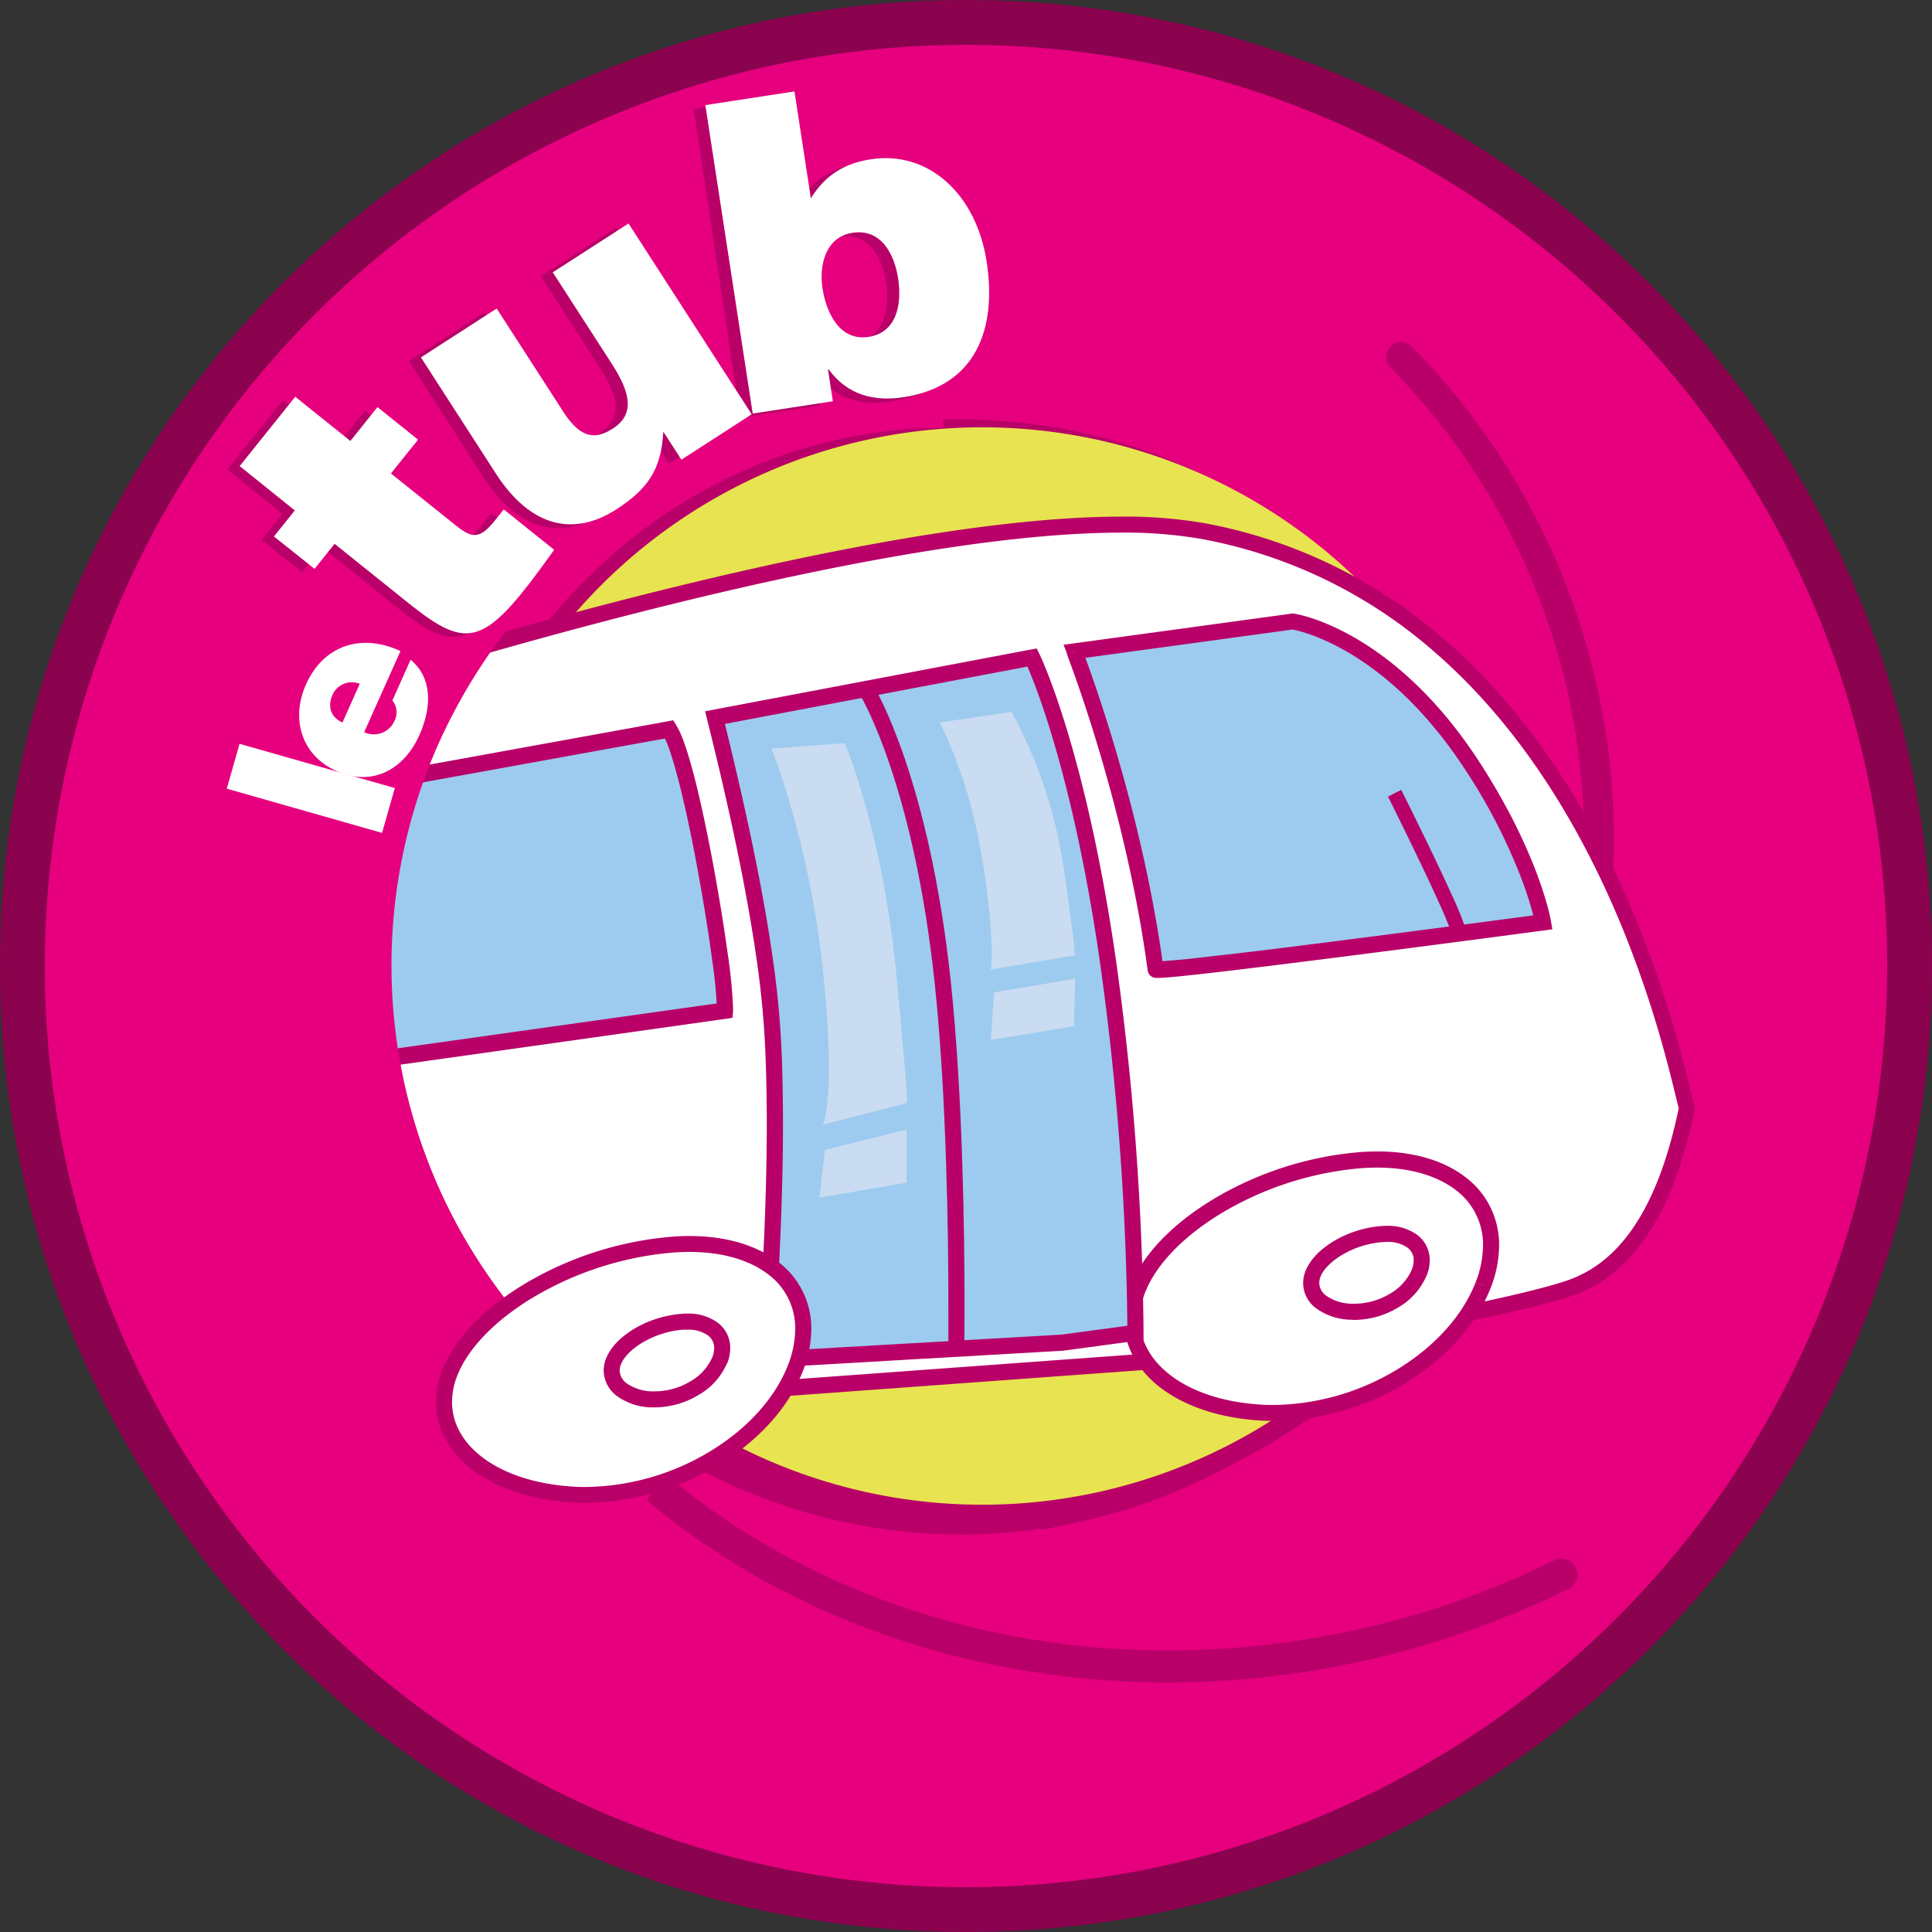 <svg id="Calque_1" data-name="Calque 1" xmlns="http://www.w3.org/2000/svg" viewBox="0 0 578.69 578.69"><rect x="0" y="0" width="578.69" height="578.69" fill="#333333" stroke="none"/><defs><style>.cls-1{fill:#e6007e;}.cls-2{fill:#b80068;}.cls-3{fill:#e8e350;}.cls-4{fill:#fff;}.cls-5{fill:#9dcbef;}.cls-6{fill:#fbba00;}.cls-7{fill:#cadcf2;}.cls-8{fill:#8b034f;}</style></defs><path class="cls-1" d="M580.68,363.26c0,156.11-126.53,282.65-282.62,282.65S15.42,519.37,15.42,363.26,142,80.64,298.06,80.64,580.68,207.18,580.68,363.26" transform="translate(-8.5 -73.31)"/><path class="cls-1" d="M476.66,541.45a261.11,261.11,0,0,1-65.88,22.38C283.89,589.17,163,519.38,140.75,408a182,182,0,0,1-2-59L333,523.46c18.9-3.67,38.54-8.54,55.58-19.46,99.71-63.77,125.17-185.74,72.77-286.56-9.72-18.7-18.3-27-32.35-41.33,0,0-72.49-77.19-151.82-96.11,71-5.39,176.47,25.39,233,100.4,73.58,97.67,76.06,191.17,60.64,247.7s-70.17,101.32-94.17,113.35" transform="translate(-8.5 -73.31)"/><path class="cls-2" d="M463.41,365.93a167,167,0,1,1-167-167,167,167,0,0,1,167,167" transform="translate(-8.5 -73.31)"/><path class="cls-2" d="M425.15,183.56A201.44,201.44,0,0,1,320.22,522.49a4.47,4.47,0,1,0,1.71,8.78,210.41,210.41,0,0,0,109.62-354,4.48,4.48,0,1,0-6.4,6.26" transform="translate(-8.5 -73.31)"/><path class="cls-2" d="M474.26,540.57a258.88,258.88,0,0,1-64.67,22,261.64,261.64,0,0,1-51.23,5.1c-52.19,0-100.91-16-138.83-43.62s-65-66.88-74.36-113.6a178.65,178.65,0,0,1-3.46-34.85A175.79,175.79,0,0,1,143.17,353a4.78,4.78,0,0,0-9.48-1.23,187.07,187.07,0,0,0,2.11,60.6c9.83,49.25,38.47,90.55,78.12,119.44s90.3,45.45,144.44,45.45A272.69,272.69,0,0,0,478.5,549.15a4.79,4.79,0,0,0-4.24-8.58" transform="translate(-8.5 -73.31)"/><path class="cls-3" d="M464.06,362.64A161.36,161.36,0,1,1,302.69,201.3,161.39,161.39,0,0,1,464.06,362.64" transform="translate(-8.5 -73.31)"/><path class="cls-1" d="M208.65,513.1a165.8,165.8,0,0,1-53.78-59.28,176,176,0,0,1-21-82.84V369.8a177,177,0,0,1,12.64-66.09,167.3,167.3,0,0,1,57.58-73.88A153.13,153.13,0,0,1,244.89,209,149.48,149.48,0,0,1,291,201.42l-.71-109.83a259.22,259.22,0,0,0-104.69,22.77C137.49,136,97.14,171.56,68.78,215.79A284.88,284.88,0,0,0,24,369.8c0,.63,0,1.27,0,1.91A285.69,285.69,0,0,0,58.27,506.09a275.48,275.48,0,0,0,89.62,98.51Z" transform="translate(-8.5 -73.31)"/><path class="cls-4" d="M100.75,282.8S296,218.38,369.41,232.46C484.72,254.56,510.22,393,513.78,405.21c-6.75,33-19.49,48.84-35.7,54.13-25.79,8.4-103.26,20.18-103.26,20.18L139.76,496.69S95.18,465,88.42,406.85s12.33-124,12.33-124" transform="translate(-8.5 -73.31)"/><path class="cls-2" d="M100.75,282.8l.75,2.29,1.79-.59c8.84-2.86,49.34-15.79,97.55-28S305,232.83,344.46,232.85a132.36,132.36,0,0,1,24.5,2,146.11,146.11,0,0,1,69.57,34.05c27.58,24.05,45.19,56,56.18,83a326.17,326.17,0,0,1,12,35.35c1.32,4.76,2.34,8.8,3.12,11.95s1.29,5.39,1.66,6.67l2.31-.67-2.36-.48c-3.33,16.3-8.12,28.21-13.92,36.58s-12.57,13.25-20.17,15.74c-6.27,2.05-15.92,4.35-26.76,6.63-16.27,3.42-35.32,6.78-50.27,9.29-7.49,1.26-13.95,2.3-18.54,3s-7.3,1.13-7.31,1.13l.37,2.39-.18-2.4-235,17.17.17,2.4,1.39-2-.1-.08c-1.18-.86-12.18-9.08-23.64-24S94,434.18,90.81,406.57a228.8,228.8,0,0,1-1.43-26.23c0-24.76,3.42-49,6.85-67,1.71-9,3.42-16.49,4.7-21.7.64-2.6,1.18-4.64,1.55-6,.19-.69.33-1.22.43-1.57l.15-.53-2.31-.67.75,2.29-.75-2.29-2.31-.67c0,.12-13.86,47.82-13.87,98.21A232.51,232.51,0,0,0,86,407.13c3.45,29.63,16.52,52.49,28.71,67.93s23.49,23.49,23.62,23.59l.71.5,236-17.24.09,0s19.39-2.94,42-6.94c11.31-2,23.43-4.27,34.36-6.56s20.65-4.61,27.27-6.77c8.61-2.79,16.33-8.46,22.62-17.57s11.27-21.63,14.69-38.36l.12-.58-.17-.58c-.4-1.36-1.21-4.93-2.47-9.94-4.46-17.6-14.75-53.69-36.73-87.94-11-17.12-24.91-33.8-42.52-47.43a150.3,150.3,0,0,0-64.51-29.13,137.49,137.49,0,0,0-25.4-2.05c-43,0-104,13.15-154.36,26.25S100,280.51,100,280.52l-1.2.39-.35,1.22Z" transform="translate(-8.5 -73.31)"/><path class="cls-4" d="M452.72,458.31C443.9,481.09,414,498.15,386,496.42s-44.37-18.51-36.43-37.5,37.84-36,66.78-38.12,45.25,14.72,36.42,37.51" transform="translate(-8.5 -73.31)"/><path class="cls-2" d="M452.72,458.31l-2.24-.87c-4,10.22-12.56,19.45-23.5,26.07a73,73,0,0,1-37.09,10.63c-1.27,0-2.53,0-3.8-.12-11.25-.68-20.42-3.89-26.64-8.52s-9.52-10.54-9.53-17.08a22.11,22.11,0,0,1,1.82-8.57c3.63-8.75,12.7-17.53,24.49-24.24a97.4,97.4,0,0,1,40.24-12.41c1.57-.11,3.09-.16,4.57-.16,10,0,18,2.53,23.41,6.65a20.39,20.39,0,0,1,8.26,16.73,30.63,30.63,0,0,1-2.23,11l2.24.87,2.25.87a35.57,35.57,0,0,0,2.56-12.76,25.28,25.28,0,0,0-10.15-20.55c-6.45-4.94-15.5-7.65-26.34-7.65-1.6,0-3.24.06-4.91.18a102,102,0,0,0-42.29,13c-12.39,7.09-22.22,16.33-26.54,26.57a27,27,0,0,0-2.2,10.42c0,8.25,4.3,15.65,11.48,20.95s17.23,8.71,29.22,9.46c1.37.08,2.73.12,4.09.12a77.67,77.67,0,0,0,39.59-11.32c11.65-7.07,21-17,25.49-28.45Z" transform="translate(-8.5 -73.31)"/><path class="cls-4" d="M433.61,454.49c-2.71,7-11.9,12.26-20.55,11.73s-13.64-5.71-11.19-11.54S413.5,443.59,422.4,443s13.92,4.52,11.21,11.53" transform="translate(-8.5 -73.31)"/><path class="cls-2" d="M433.61,454.49l-2.24-.87a15.4,15.4,0,0,1-6.54,7.19,20.73,20.73,0,0,1-10.55,3c-.36,0-.71,0-1.07,0a13.72,13.72,0,0,1-7.3-2.29,4.85,4.85,0,0,1-2.25-3.92,5.2,5.2,0,0,1,.42-2c.88-2.18,3.41-4.72,6.82-6.65a28.24,28.24,0,0,1,11.67-3.6c.45,0,.88-.05,1.29-.05a10.16,10.16,0,0,1,6.19,1.7,4.58,4.58,0,0,1,1.89,3.82,7.91,7.91,0,0,1-.57,2.79l2.24.87,2.25.86a12.49,12.49,0,0,0,.89-4.52,9.42,9.42,0,0,0-3.77-7.64,14.84,14.84,0,0,0-9.12-2.69c-.53,0-1.08,0-1.63.06a33.07,33.07,0,0,0-13.71,4.21c-4,2.32-7.31,5.32-8.87,9A9.38,9.38,0,0,0,403,465.38a18.35,18.35,0,0,0,9.88,3.23c.45,0,.9.05,1.36.05a25.57,25.57,0,0,0,13.05-3.73,20.11,20.11,0,0,0,8.53-9.58Z" transform="translate(-8.5 -73.31)"/><path class="cls-5" d="M209,291.78c6.92,11.07,17.32,75.89,16.64,84.22L99.44,393.78,81.36,314.93Z" transform="translate(-8.5 -73.31)"/><path class="cls-2" d="M209,291.78l-2.09,1.3a29,29,0,0,1,2.4,5.67c3.11,9.25,6.63,26,9.32,41.59,1.36,7.79,2.5,15.3,3.31,21.46a127.91,127.91,0,0,1,1.28,13.26,6.86,6.86,0,0,1,0,.74l2.45.2-.34-2.43L101.33,391l-17-74.14L209.42,294.2l-.44-2.42-2.09,1.3,2.09-1.3-.44-2.42L78.39,313l19.16,83.56,130.36-18.37.16-2c0-.36,0-.73,0-1.14a154.23,154.23,0,0,0-1.68-16.65c-1.57-11.32-4.08-26.09-6.83-39.08-1.37-6.5-2.81-12.55-4.23-17.53-.71-2.5-1.42-4.72-2.13-6.62a26.44,26.44,0,0,0-2.18-4.7l-.88-1.42-1.64.3Z" transform="translate(-8.5 -73.31)"/><path class="cls-5" d="M317.71,270.27s13.43,27.53,22.51,89.7a840.21,840.21,0,0,1,8.42,112.57l-22,2.95-89.07,5.13S241.7,434,240.4,393c-.49-15.59-1.74-40.52-17.69-104.72Z" transform="translate(-8.5 -73.31)"/><path class="cls-2" d="M317.71,270.27l-2.17,1.06,0,.06c.69,1.46,13.5,28.93,22.26,88.93a842.24,842.24,0,0,1,8.39,111.52v.69h2.42l-.32-2.4-21.91,2.94-89,5.13.14,2.41,2.41.21s3.09-34.92,3.09-70.94c0-5.67-.08-11.37-.25-17a278.92,278.92,0,0,0-3.08-34.4c-2.38-16.31-6.69-38.67-14.68-70.82l-2.35.58.45,2.38,95-18-.45-2.38-2.17,1.06,2.17-1.06-.45-2.37-97.51,18.49.61,2.48c8,32,12.25,54.25,14.6,70.36a273.29,273.29,0,0,1,3,33.85c.18,5.54.26,11.19.26,16.81,0,17.87-.77,35.52-1.54,48.68-.39,6.58-.77,12.05-1.06,15.86s-.48,6-.48,6l-.25,2.79,92-5.3,24.18-3.25v-2.81a846.89,846.89,0,0,0-8.44-112.22c-9.12-62.41-22.62-90.18-22.74-90.41l-.81-1.66-1.81.35Z" transform="translate(-8.5 -73.31)"/><path class="cls-2" d="M297.34,477.35s.07-4.92.07-13c0-20.76-.49-62.45-4.07-96.55-6.45-61.6-22.9-88.56-23.08-88.85l-4.11,2.52,0,.05c.8,1.33,16.19,27.79,22.37,86.78,3.54,33.76,4.05,75.37,4.05,96.05,0,4,0,7.28,0,9.5s0,3.44,0,3.45Z" transform="translate(-8.5 -73.31)"/><path class="cls-5" d="M330.42,268.36l65.28-8.91s28.38,3.95,54.05,43.59c17.64,27.25,20.93,46.53,20.93,46.53s-115.76,15.52-115.95,14.08c-6.72-50.34-24.31-95.29-24.31-95.29" transform="translate(-8.5 -73.31)"/><path class="cls-2" d="M330.42,268.36l.33,2.38L396,261.83l-.33-2.38-.33,2.38,0-.28,0,.28h0l0-.28,0,.28c.18,0,7.07,1.09,17,6.91s22.92,16.41,35.36,35.61a168.76,168.76,0,0,1,16.84,33c1.49,4,2.43,7.23,3,9.39.28,1.08.46,1.9.58,2.45.06.27.1.48.13.6l0,.15v0l2.37-.4-.32-2.39-4.56.61c-10.18,1.35-35.77,4.75-59.84,7.8-12,1.53-23.7,3-32.87,4-4.58.53-8.53,1-11.59,1.26s-5.26.46-6.09.46h-.2L355,363l.52-1.54a1.26,1.26,0,0,0-.34-.08L355,363l.52-1.54-.71,2.14,1.35-1.81a2.24,2.24,0,0,0-.64-.33l-.71,2.14,1.35-1.81-1.41,1.89,1.94-1.34a2.34,2.34,0,0,0-.53-.55l-1.41,1.89,1.94-1.34-2,1.35,2.35-.31a2.43,2.43,0,0,0-.39-1l-2,1.35,2.35-.31c-6.77-50.7-24.41-95.76-24.44-95.86l-2.25.88.33,2.38-.33-2.38-2.24.87.2.51c1.92,5,17.72,47.36,24,94.23a2.5,2.5,0,0,0,.84,1.54,2.58,2.58,0,0,0,1,.53,4.73,4.73,0,0,0,.67.1h.52c1.44,0,4.09-.23,7.94-.62C390.08,362.81,471,352,471,352l2.48-.33-.43-2.46c0-.26-3.43-19.85-21.28-47.43-13-20.12-26.85-31.31-37.47-37.44s-18-7.2-18.27-7.23l-.32-.05-68.64,9.38,1.11,2.84Z" transform="translate(-8.5 -73.31)"/><path class="cls-6" d="M426.24,310.9s19.33,38.51,19.33,42.24" transform="translate(-8.5 -73.31)"/><path class="cls-2" d="M424.24,311.9s1.21,2.41,3,6.07c2.71,5.49,6.78,13.82,10.16,21.11,1.69,3.64,3.22,7,4.3,9.63.54,1.31,1,2.42,1.26,3.25.13.41.24.75.3,1l.05.25v0l.76-.07h-.76v.07l.76-.07h3.72a6.57,6.57,0,0,0-.31-1.72,95.17,95.17,0,0,0-4-9.8c-5.71-12.67-15.26-31.71-15.27-31.72Z" transform="translate(-8.5 -73.31)"/><path class="cls-7" d="M239.65,297.54l21.87-1.62s11.35,26.51,15.4,68.7c3.61,37.63,3.24,39.08,3.24,39.08L255,410.18s4-7.82,0-46.19-15.39-66.45-15.39-66.45" transform="translate(-8.5 -73.31)"/><path class="cls-7" d="M289.89,289.7l21.61-3.13a140.84,140.84,0,0,1,15.66,47.21c3.62,24.73,3.24,25.69,3.24,25.69l-25.12,4.25s1.46-7.91-2.58-33.12-12.81-40.9-12.81-40.9" transform="translate(-8.5 -73.31)"/><polygon class="cls-7" points="271.54 338.36 271.54 354.24 245.48 358.72 247.07 344.44 271.54 338.36"/><polygon class="cls-7" points="297.74 297.26 322.05 293.15 321.64 307.41 296.8 311.49 297.74 297.26"/><path class="cls-1" d="M211.06,506.73a169.69,169.69,0,0,1-61.95-60.07A163.51,163.51,0,0,1,139,298a168.23,168.23,0,0,1,61.57-73.37,171,171,0,0,1,44.66-21.1,173.91,173.91,0,0,1,51-7.56V82.7a286.6,286.6,0,0,0-110.11,21.88,283.67,283.67,0,0,0-124.83,101A276.59,276.59,0,0,0,72.83,535a283.35,283.35,0,0,0,82.55,70.4Z" transform="translate(-8.5 -73.31)"/><path class="cls-2" d="M170.73,239.12C150.05,268,145.45,269.76,127.13,255L105,237.24l-6,7.49L86.81,235l6.26-7.79L76.58,213.93l16.67-20.75,16.49,13.25,8.13-10.12L130,206.07l-8.13,10.12,19.23,15.45c4.86,3.9,7.14,4.57,11.86-1.29l2.68-3.34Z" transform="translate(-8.5 -73.31)"/><path class="cls-2" d="M230,198.64,208.9,212.18l-5.41-8.41c-.62,11.51-4.79,17.28-14.18,23.31-12.45,8-25.45,5.55-36-10.83L131,181.41l22.72-14.6,19.86,30.91c5.05,7.86,9.39,8.62,14.86,5.11,6.55-4.21,5.47-10.46-.22-19.3L170.49,156l22.71-14.59Z" transform="translate(-8.5 -73.31)"/><path class="cls-2" d="M247.82,133.94c4.32-7,10.1-10.46,18.05-11.67,17.2-2.61,31.53,10.45,34.61,30.72,3,19.9-3,37.23-25,40.57-11.16,1.7-18.09-2.38-22.4-8.29l-.26,0,1.45,9.5-24,3.65-14-92.42L243,102Zm26.1,24c-1.09-7.19-5-15-13.63-13.69-8.09,1.23-10.09,9.68-9,16.61,1.09,7.19,5.05,15.91,13.77,14.59s10-10.19,8.9-17.51" transform="translate(-8.5 -73.31)"/><path class="cls-4" d="M174.49,238c-20.65,28.87-25.25,30.67-43.59,16L108.72,236.2l-6,7.5L90.55,234l6.25-7.8L80.29,212.92l16.64-20.77,16.52,13.24,8.11-10.14L133.72,205l-8.12,10.13,19.25,15.42c4.86,3.9,7.16,4.57,11.86-1.3l2.68-3.35Z" transform="translate(-8.5 -73.31)"/><path class="cls-4" d="M233.65,197.4,212.6,211l-5.42-8.4c-.61,11.51-4.77,17.28-14.15,23.33-12.44,8-25.44,5.6-36-10.77l-22.45-34.8,22.69-14.64,19.92,30.88c5.06,7.85,9.41,8.6,14.87,5.08,6.54-4.22,5.45-10.47-.25-19.3l-17.74-27.5,22.69-14.63Z" transform="translate(-8.5 -73.31)"/><path class="cls-4" d="M251.38,132.71c4.32-7,10.08-10.48,18-11.7,17.19-2.64,31.54,10.39,34.65,30.67,3.06,19.89-2.95,37.23-24.89,40.6C268,194,261.09,189.93,256.76,184l-.25,0,1.45,9.49-24,3.69-14.19-92.39,26.7-4.1Zm26.14,24c-1.1-7.19-5.06-15-13.66-13.67-8.08,1.24-10.06,9.69-9,16.62,1.1,7.19,5.07,15.9,13.79,14.56s10-10.2,8.87-17.51" transform="translate(-8.5 -73.31)"/><rect class="cls-4" x="94.61" y="285.26" width="13.97" height="48.36" transform="translate(-232.34 249.07) rotate(-74.1)"/><path class="cls-4" d="M117.58,292.62a6.77,6.77,0,0,0,9.13-3.49,5.58,5.58,0,0,0-.68-6l5.45-12.2c7,5.77,6,15,2.66,22.52-4.6,10.29-14,15.63-24.84,10.81-10.54-4.71-13.75-15.63-9.15-25.93,5.32-11.89,16.74-15.39,28.3-10Zm-1.32-14.49a6.34,6.34,0,0,0-8.1,3.15c-1.7,3.8-.51,6.9,2.92,8.44Z" transform="translate(-8.5 -73.31)"/><path class="cls-8" d="M580.47,362.65h-6.71a275.92,275.92,0,1,1-80.82-195.1,275,275,0,0,1,80.82,195.1h13.43c0-159.8-129.54-289.34-289.34-289.34S8.5,202.85,8.5,362.65,138,652,297.85,652,587.18,522.46,587.19,362.65Z" transform="translate(-8.5 -73.31)"/><path class="cls-4" d="M246.71,483.62c-8.83,22.78-38.72,39.85-66.78,38.11s-44.37-18.51-36.43-37.5,37.84-36.05,66.78-38.12,45.25,14.72,36.43,37.51" transform="translate(-8.5 -73.31)"/><path class="cls-2" d="M246.71,483.22l-2.25-.86c-4,10.12-12.55,19.25-23.5,25.81a73.42,73.42,0,0,1-37.09,10.53c-1.26,0-2.53,0-3.8-.12-11.25-.68-20.43-3.86-26.65-8.44s-9.51-10.43-9.52-16.91a21.69,21.69,0,0,1,1.82-8.48c3.63-8.66,12.7-17.36,24.49-24a98,98,0,0,1,40.24-12.29c1.57-.11,3.09-.16,4.57-.16,10,0,18,2.5,23.41,6.59a20.08,20.08,0,0,1,8.26,16.56,30.09,30.09,0,0,1-2.23,10.91l2.25.86,2.24.86a34.66,34.66,0,0,0,2.56-12.63,24.91,24.91,0,0,0-10.15-20.34c-6.45-4.89-15.5-7.57-26.34-7.58-1.6,0-3.24.06-4.91.18a102.92,102.92,0,0,0-42.29,12.9c-12.38,7-22.23,16.17-26.54,26.3a26.51,26.51,0,0,0-2.2,10.32c0,8.17,4.3,15.5,11.47,20.74s17.23,8.63,29.23,9.37c1.36.08,2.73.12,4.09.12a78.25,78.25,0,0,0,39.59-11.21c11.65-7,21-16.79,25.49-28.17Z" transform="translate(-8.5 -73.31)"/><path class="cls-4" d="M224.09,480.73c-2.72,7-11.92,12.25-20.55,11.72s-13.65-5.69-11.21-11.53,11.64-11.09,20.54-11.73,13.93,4.53,11.22,11.54" transform="translate(-8.5 -73.31)"/><path class="cls-2" d="M224.09,480.73l-2.25-.87a15.37,15.37,0,0,1-6.54,7.2,20.82,20.82,0,0,1-10.55,3c-.36,0-.71,0-1.07,0a13.72,13.72,0,0,1-7.3-2.3,4.84,4.84,0,0,1-2.26-3.91,5.22,5.22,0,0,1,.43-2c.88-2.18,3.41-4.72,6.83-6.65a28.35,28.35,0,0,1,11.67-3.61c.44,0,.87,0,1.28,0a10.17,10.17,0,0,1,6.2,1.7,4.59,4.59,0,0,1,1.88,3.82,7.7,7.7,0,0,1-.57,2.79l2.25.87,2.24.87a12.6,12.6,0,0,0,.9-4.53,9.46,9.46,0,0,0-3.78-7.64,14.84,14.84,0,0,0-9.12-2.7c-.53,0-1.07,0-1.63.06A33.23,33.23,0,0,0,199,471c-4,2.32-7.31,5.31-8.88,9a10,10,0,0,0-.8,3.85,9.7,9.7,0,0,0,4.2,7.78,18.38,18.38,0,0,0,9.88,3.23c.45,0,.9,0,1.36,0a25.61,25.61,0,0,0,13-3.73,20.06,20.06,0,0,0,8.54-9.57Z" transform="translate(-8.5 -73.31)"/></svg>